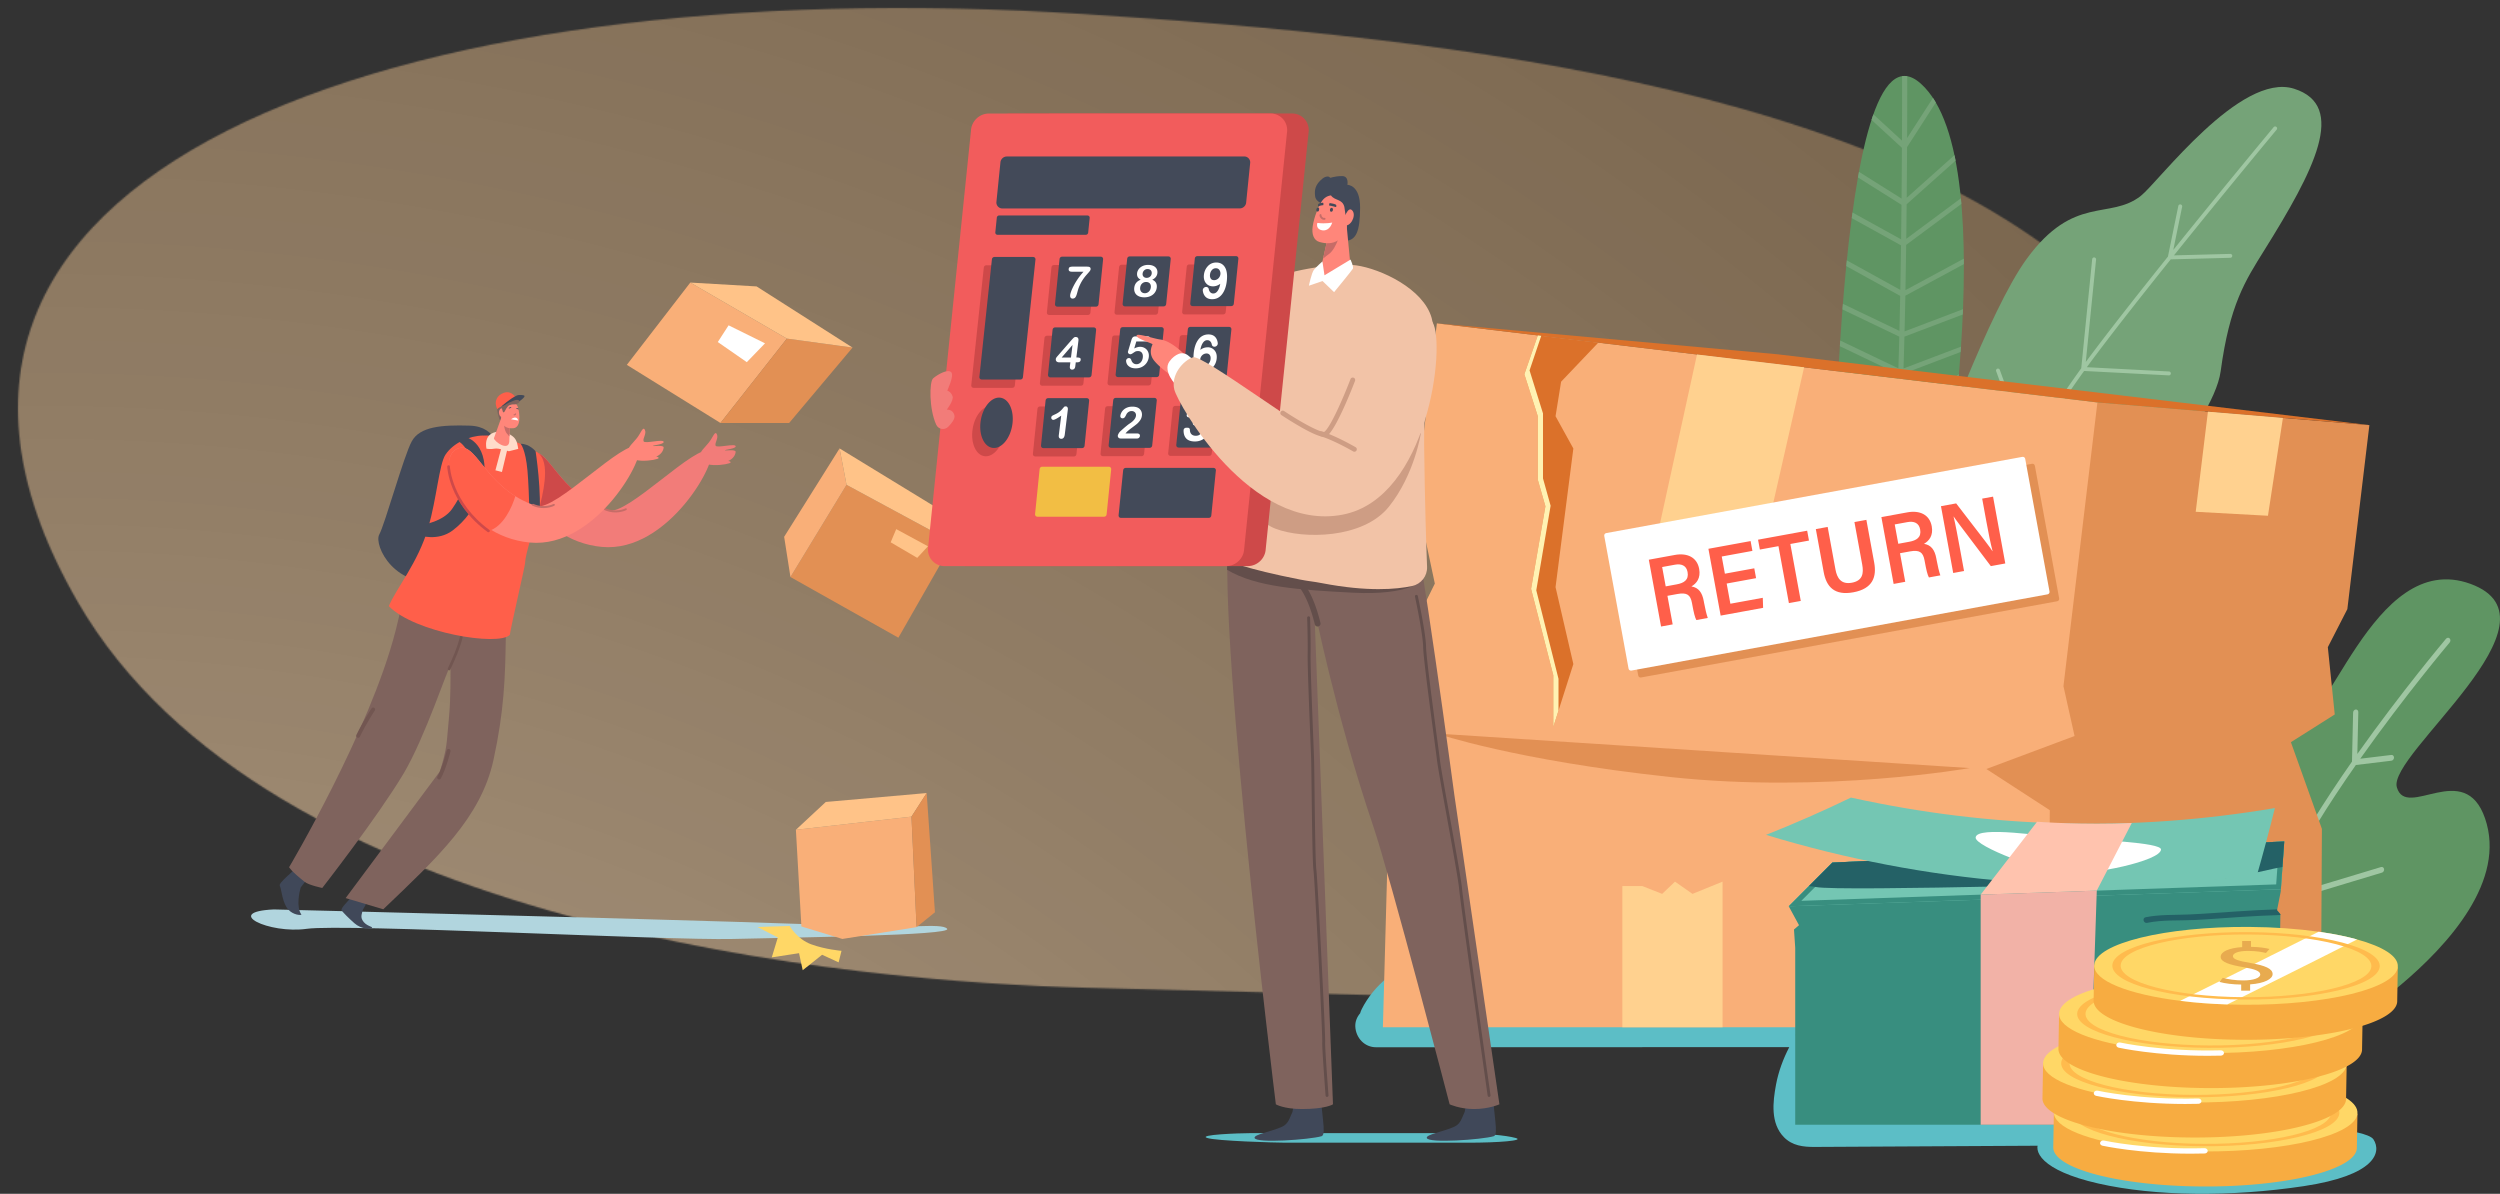 <svg xmlns="http://www.w3.org/2000/svg" viewBox="0 0 1771.15 845.78"><rect x="0" y="0" width="1771.15" height="845.78" fill="#333333" stroke="none"/><defs><radialGradient id="radial-gradient" cx="-323.04" cy="4906.64" fx="-323.04" fy="4906.64" r="21548.95" gradientTransform="matrix(.25 .001 .001 .24 118.84 396.86)" gradientUnits="userSpaceOnUse"><stop offset="0" stop-color="#fff"/><stop offset=".12" stop-color="#c6c6c6"/><stop offset=".24" stop-color="#929292"/><stop offset=".37" stop-color="#656565"/><stop offset=".5" stop-color="#404040"/><stop offset=".62" stop-color="#242424"/><stop offset=".75" stop-color="#101010"/><stop offset=".88" stop-color="#040404"/><stop offset="1"/></radialGradient><clipPath id="clippath"><path d="m1293.56 353.29 271.3 93.93s160.55-316.55 181.39-371.39c20.84-54.84-92.09-29.53-120.9-42.65-28.81-13.11-16.3 29.93-149.12 49.71s-97.75-117.96-182.26-39.76c-84.5 78.19-31.52-6.64-31.33 40.96.19 47.6 30.91 269.2 30.91 269.2Z" style="fill:none"/></clipPath><style>.cls-4{fill:#f7ac41}.cls-5{fill:#f9af78}.cls-6{fill:#f27c79}.cls-7{fill:#ffdcca}.cls-10{fill:#fff}.cls-14{fill:#f2c3a7}.cls-16{fill:#ffd766}.cls-18{fill:#ffd18f}.cls-19{fill:#ffc388}.cls-20{fill:#ffbb4d}.cls-22{fill:#ff5f4a}.cls-23{fill:#ff867a}.cls-24{fill:#7f635d}.cls-25{fill:#9fc6a2}.cls-26{fill:#ce9d84}.cls-28{fill:#ce4949}.cls-29{fill:#c66c67}.cls-30{fill:#db712a}.cls-31{fill:#e29054}.cls-32{fill:#246166}.cls-33{fill:#434a59}.cls-34{fill:#404859}.cls-35{fill:#725651}.cls-36{fill:#634e4b}.cls-37{fill:#388e7f}.cls-38{fill:#5f9563}.cls-39{fill:#5cbec6}.cls-40{fill:#74c6b3}.cls-41{fill:#75a378}</style><mask id="mask" x="12.73" y="5.68" width="1565.17" height="706.35" maskUnits="userSpaceOnUse"><path d="M770.13 699.79c-163.85-4.22-580.75-41.14-715.08-273.44C-120.43 122.88 275.65-21.71 767.89 9.96c260.57 16.77 600.21 53.25 743.31 221.42 143.11 168.17 57.58 488.99-272.55 480.48-407.07-10.49-468.51-12.08-468.51-12.08Z" style="mix-blend-mode:color-dodge;opacity:.74;fill:#fff"/></mask></defs><g style="isolation:isolate"><g id="Layer_1"><g style="mask:url(#mask)"><path d="M769.72 705.4c-166.52-4.29-590.2-41.81-726.71-277.89C-135.33 119.11 267.2-27.84 767.44 4.35c264.81 17.04 609.97 54.11 755.41 225.02 145.43 170.91 58.52 496.95-276.99 488.3L769.72 705.4Z" style="fill:#eda34a"/><path d="M769.72 705.4c-166.52-4.29-590.2-41.81-726.71-277.89C-135.33 119.11 267.2-27.84 767.44 4.35c264.81 17.04 609.97 54.11 755.41 225.02 145.43 170.91 58.52 496.95-276.99 488.3L769.72 705.4Z" style="fill:url(#radial-gradient);opacity:.64;mix-blend-mode:color-dodge"/></g><path class="cls-39" d="M1492.4 704.19c.29.14.24.11 0 0Z"/><path class="cls-39" d="M1558.01 720.39c-10.34-17.83-27.62-30.68-45.93-39.45-19.55-9.36-40.53-15.9-61.47-21.34-22.69-5.89-45.75-9.97-68.97-13.06-44.72-5.95-89.89-7.27-134.95-7.09-22.72.09-45.44.56-68.16 1.05-24.56.53-49.06 1.48-73.39 5.14-22.95 3.45-45.07 10.29-66.72 18.52-19.66 7.48-39.36 15.18-55.78 28.65-7.32 6-13.67 13.65-17.91 22.13-.47.94-.84 1.92-1.13 2.93-2.22 2.57-3.57 5.85-3.42 9.36.36 7.97 6.46 14.72 14.71 14.71 48.52-.02 97.05-.03 145.57-.05 48.33-.02 96.67-.03 145-.05h2.17c-4.34 8.35-7.65 17.31-9.38 26.54-2.3 12.31-4.03 27.35 5.56 37.23 5.93 6.1 13.75 7 21.82 6.95 6.07-.03 12.14-.07 18.22-.1 48.39-.26 96.77-.53 145.16-.79 12.14-.07 24.29-.13 36.43-.2 12.53-.07 25.19.46 37.62-1.33 20.19-2.89 35.15-17.88 40.96-37 5.24-17.23 3-37.19-6.03-52.77Zm-285.28 11.79-.03.1c-.02.06-.17.46-.3.84-.04-.05-.07.08-.08.25-.01.05-.03.09-.04.13-.03.05-.05.1-.08.15-.02-.54.29-1.16.53-1.48Zm-.01.51s-.03.05-.04.07v-.06c.03-.23.06-.41.09-.58.22-.27.34-.21-.06.56Zm258.35 41.89c.41-.53 1.03-1.4 1.03-1.51 0 .36-.45.93-1.03 1.51Zm6.22-17.65c-.04.78-.12 1.56-.18 2.35-.3 1.71-.68 3.4-1.15 5.06-.22.77-.45 1.54-.71 2.3-.09.28-.41 1.11-.65 1.72-.08.17-.14.31-.19.4-.4.8-.82 1.59-1.26 2.36-.44.77-.91 1.52-1.41 2.26-.18.27-.38.54-.57.82-.24.36-.37.57-.43.69-.79.76-1.69 1.49-2.02 1.79-.16.15-.61.52-1.01.86-.28.2-.55.38-.7.48-1.44.92-2.95 1.59-4.45 2.38 4.3-2.27 1.07-.5-.34-.07-1.3.39-2.62.71-3.96.97-.02 0-.38.1-.78.19-.1 0-.22 0-.36.02-1.37.09-2.73.23-4.1.29-2.74.13-5.48.15-8.23.16-11.76.07-23.53.13-35.29.19-47.25.26-94.5.51-141.75.77-11.95.07-23.91.13-35.86.2l-6.04.03c.02-.45.04-.9.08-1.35.08-1.21.41-2.57.38-3.79.04-.27.08-.53.13-.79.46-2.65 1.05-5.27 1.76-7.86.67-2.43 1.44-4.83 2.32-7.19.15-.41.31-.82.47-1.22-.02.03-.04.05-.06.07l.06-.09c.08-.21.16-.43.25-.64.2-.52.44-.81.54-.82.3-.72.57-1.47.87-2.09 2.65-5.28 5.99-10.05 7.93-15.69 2.63-7.65 1.25-16.24-4.24-22.27-5.55-6.1-13.49-6.98-21.23-6.98h-52.89c-23.69.02-47.39.03-71.08.03-47.2.01-94.39.03-141.59.04h-4.63c.07-.05.13-.1.19-.14.92-.65 1.85-1.28 2.8-1.9 1.9-1.24 3.85-2.42 5.83-3.55 3.87-2.2 7.86-4.18 11.91-6.03 1.68-.77 3.39-1.5 5.08-2.24l.87-.36c1.18-.48 2.36-.96 3.55-1.43 5.18-2.07 10.38-4.08 15.61-6.02 10.62-3.94 21.36-7.55 32.29-10.53 5.39-1.47 10.82-2.78 16.29-3.89 2.71-.55 5.42-1.06 8.14-1.52 1.27-.22 2.54-.42 3.81-.62 1.42-.22 3.51-.19 4.86-.71.35-.04.71-.09 1.06-.13 1.46-.18 2.92-.35 4.39-.51 2.93-.32 5.86-.6 8.8-.85 5.69-.49 11.4-.85 17.11-1.14 22.56-1.13 45.18-1.34 67.76-1.71 44.08-.71 88.26-.66 132.22 3.06 10.78.91 21.53 2.07 32.26 3.45.53.08 1.07.14 1.6.22 1.39.19 2.78.39 4.17.6 2.78.41 5.55.83 8.33 1.28 5.37.86 10.72 1.8 16.06 2.82 21.55 4.1 42.86 9.5 63.66 16.5 4.45 1.5 8.89 3.06 13.27 4.76 1.1.43 2.2.86 3.3 1.3.54.22 1.75.78 2.23 1-.25-.12-.76-.36-1.64-.78 2.14 1.01 4.33 1.91 6.47 2.93 4.12 1.97 8.15 4.12 12.05 6.49 1.87 1.14 3.71 2.32 5.5 3.57.78.54 1.56 1.1 2.33 1.67.33.26.76.59.93.73 3.43 2.82 6.65 5.9 9.57 9.26.18.2 1 1.23 1.47 1.8l.72.99c1.26 1.81 2.44 3.67 3.49 5.61.4.73.77 1.47 1.13 2.22.57 1.78 1.25 3.52 1.73 5.34.39 1.51.67 3.03.97 4.56.1 1.02.17 2.03.21 3.05.07 1.76.06 3.53-.03 5.29Z"/><path class="cls-39" d="M1291.8 759.46c-.23.54-.47 1.05-.78 1.46v.02c.8-1.04.92-1.51.79-1.48Z"/><g><path d="M193.98 644.3s367.04 9.08 405.77 11.68c38.72 2.6 67.64-2.62 71.28 2.05 3.64 4.66-106.68 6.07-152.12 7.19s-274.95-10.94-301.61-7.19c-26.66 3.75-59.74-12.09-23.32-13.73Z" style="fill:#b1d5de"/><path class="cls-33" d="M353.31 320.64s-.28-18.44-20.51-19.09c-20.23-.65-35.41.78-41.07 11.09-5.66 10.31-19.02 58.75-23.06 66.09s10.93 40.32 47.95 32.61c37.02-7.71 36.69-90.7 36.69-90.7Z"/><path class="cls-6" d="M373.86 321.63c14.74-8.85 19.3 27.51 57.12 39.94 13.17 4.33 62.55-48.14 72.18-41.94 6.95 4.47-29.13 72.4-76.87 67.82-47.75-4.58-67.29-56.91-52.43-65.83Z"/><path class="cls-6" d="M502.24 313.44c2.71-3.28 4.24-8.64 5.62-5.83 1.38 2.81-1.65 6.02-.89 8.1.76 2.07 14.37-1.99 14.24.55-.08 1.68-7.84 2.3-7.66 2.76.19.45 7.83-.93 7.63 1.17-.25 2.58-2.21 5.11-5.3 6.4.99.14 1.78.42 1.77.99-.03 1.52-25.31 5.62-21.4-6.24.85-2.57 1.82-2.84 5.99-7.89Z"/><path class="cls-28" d="M373.86 321.63c12.54-7.53 17.71 17.65 42.25 32.99-2.17 7.26-8.41 21.77-19.01 24.63-26.61-16.71-34.69-50.75-23.24-57.62Z"/><path class="cls-29" d="M431.88 362.58c-1.15-.26-2.36-.65-3.59-1.19-.34-.15-.47-.56-.29-.92.18-.35.6-.52.95-.37 7.64 3.38 14.08.1 14.14.07.35-.19.77-.06.93.28.16.34 0 .76-.35.95-.24.13-5.23 2.67-11.78 1.19Z"/><path class="cls-34" d="M256.72 651.8c-1.41-2.6-.2-4.71.3-7.22.03-.17 1.7-3.03 1.86-3.24.69-.9-.05-5.29-2.7-4.36-5.23 1.82-3.81-6.12-4.87-4.49-3.14 4.87-10.5 10.78-9.2 12.6 1.22 1.7 4.97 5.42 8.93 8.94 5.07 4.5 11.51 4.16 12.46 3.31 1.02-.91-4.36-1.04-6.79-5.53Z"/><path class="cls-22" d="M365.56 282s-2.9-5.66-8.53-3.73-6.01 6.42-5.75 8.22c.26 1.8 1.05 3.43 1.05 3.43s4.66-2.78 7.19-4.79c2.44-1.94 6.04-3.12 6.04-3.12Z"/><path class="cls-34" d="M213.05 628.71c.05-.16 5.46-7.14 5.64-7.33.79-.82 1.02-6.42-1.72-5.82-5.41 1.19-3.21-4.97-4.45-3.47-3.69 4.47-15.42 13.41-14.33 15.37 1.33 2.41 1.7 12.45 6.27 17.17 3.36 3.48 8.32 3.93 9.11 3.38-4.01-5.51-1.31-16.87-.52-19.31Z"/><path class="cls-24" d="M358.81 286.19s-2.07 1.1-3.11 1.58-2.97 1.41-3.37 2.15c-.4.74.6 4.41 1.32 6.71.72 2.3 2.26 1.54 3.74.24 1.49-1.3 4.69-11.98 1.42-10.67ZM215.85 624.75c3.04 2.41 12.46 4.33 12.46 4.33s39.09-50.06 57.49-80.83c15.41-25.75 31.94-76.59 33.41-76.8-.11 6.47.22 23.07-1.18 37.4-1.83 18.59-.88 19.68-6.4 37.68l-66.75 89.72 26.64 7.94c38.18-36.47 69.12-64.82 78.06-105.66 7.58-34.66 8.37-58.95 8.74-86.11.08-5.75.06-11.22-.05-16.38v-.39c-.47-23.4-2.65-40.19-5.21-46.32-2.34-7.75-65.44 22.22-66.39 27.87-.05.27-.09.55-.15.82-1.46 8.5-3.42 17.45-5.71 26.63l-.54 2.15c-18.15 71.02-75.45 167.57-75.45 167.57s1.15 2.58 11.05 10.41Z"/><path class="cls-35" d="M317.28 473.49c3.39-7.24 6.66-14.55 8.56-22.34.3-1.22 2.22-.84 1.92.39-1.94 7.96-5.27 15.44-8.73 22.84-.53 1.14-2.28.26-1.75-.89Z"/><path class="cls-22" d="M315.58 322.15c5.48-8.36 16.89-13.42 26.65-13.6v.04c14.13-.88 32.83 8.05 38.52 11.97 15.87 10.95-8.21 63.3-8.8 78.7.12 1.28-10.93 48.91-10.73 50.48-8.05 8.34-67.53-1.53-85.75-20.31 4.87-12.05 20.85-30.98 27.96-55.7 6-20.88 7.69-44.78 12.15-51.59Z"/><path class="cls-33" d="M320.34 310.2s8.62 2.74 11.61 11.63c3.97 11.84-5.43 29.94-11.75 38.85s-20.49 11.03-20.49 11.03l-2.63 7.55s13.02 4.55 23.67-3.51c17.91-13.56 24.8-35.7 21.95-49.98-3.44-17.24-17.6-17.24-17.6-17.24l-4.75 1.68Z"/><path class="cls-7" d="M353.7 305.79c3.33-.14 6.64 1.04 9.73 3.49 3.1 2.45 3.33 6.68 3.72 8.75l-6.66 1.67s-7.37-2.44-10.11-1.84c-2.74.6-5.7.04-5.7.04s-3.04-11.6 9.02-12.11Z"/><path class="cls-23" d="M349.93 310.42c-.27 2.01 11.27 10.6 10.94 1.21l.07-2.43.31-11.24.04-1.32-5.08-3.66-6.26 17.44Z"/><path class="cls-33" d="M368.8 314.38s3.53 3.65 4.9 19.13c1.37 15.48 1.82 49.77 1.82 49.77s5.31-5.01 6.37-14.42c2.22-19.67-2.45-49.17-2.45-49.17s-4.31-5.32-10.64-5.31Z"/><path class="cls-29" d="M356.96 297.03s-.41 7.62 2.4 10.42c.99.99 1.07 1.47 1.56 1.75l.31-11.24-4.27-.92Z"/><path class="cls-23" d="m357.86 288.83-2.57 6.31c-.94 2.68.26 5.17 1.92 6.57 1.76 1.48 3.74 1.92 6.57 1.66 2.35-.22 3.77-2.38 4.08-5.36.4-3.87-.35-7.46-.86-9.36-.48-1.75-1.64-2.88-3.02-3.26-1.95 1.8-4.54.46-6.12 3.44Z"/><path class="cls-23" d="M357.05 292.28c-.24-.45-.4-.93-.53-1.42-.25-.94-.84-2.25-2.12-1.1-1.86 1.67-.69 6.23 1.84 5.83 1.88-.3 1.4-2.18.8-3.31Z"/><path class="cls-29" d="M364.31 293.44c.25.04.46-.07.54-.31.19-.53 1-.27.81.27-.2.58-.86 1-1.47.9-.23-.04-.41-.2-.38-.45.03-.21.26-.45.49-.41Z"/><path class="cls-7" d="m359.61 317.63-4.01 16.76-4.62-1.2 4.31-16.18 4.32.62z"/><path class="cls-33" d="M362.2 288.58a.26.26 0 0 0-.35-.16l-1.21.43c-.15.05-.24.21-.2.36.04.14.2.22.35.16l1.21-.43c.15-.05.24-.21.2-.36ZM365.85 289.22c.07-.14.24-.21.38-.16l1.13.45c.14.06.2.22.13.36-.07.14-.24.21-.38.16l-1.13-.45a.26.26 0 0 1-.13-.36Z"/><path class="cls-23" d="M322.85 318.54c14.74-8.85 19.3 27.51 57.12 39.94 13.17 4.33 62.55-48.14 72.18-41.94 6.95 4.47-29.12 72.4-76.87 67.82-47.75-4.58-67.29-56.91-52.43-65.83Z"/><path class="cls-23" d="M451.23 310.35c2.71-3.28 4.24-8.64 5.62-5.83 1.38 2.81-1.65 6.02-.89 8.1s14.37-1.99 14.24.55c-.08 1.68-7.84 2.3-7.66 2.76.19.45 7.83-.93 7.63 1.17-.25 2.58-2.21 5.11-5.3 6.4.99.14 1.78.42 1.77.99-.03 1.52-25.31 5.62-21.4-6.24.85-2.57 1.82-2.84 5.99-7.89Z"/><path class="cls-22" d="M322.85 318.54c12.54-7.53 17.71 17.65 42.25 32.99-2.17 7.26-8.41 21.77-19.01 24.63-26.61-16.71-34.69-50.75-23.24-57.62Z"/><path class="cls-28" d="M345.81 377.07c-.11-.03-.22-.07-.32-.14-14.3-10.45-21.32-22.45-24.69-30.67-3.67-8.95-3.94-15.35-3.95-15.61-.02-.51.39-.97.9-1.03.52-.06.95.3.97.81 0 .25 1.26 25.46 27.96 44.98.4.29.46.87.13 1.29-.25.32-.65.46-1 .38Z"/><path class="cls-29" d="M380.87 359.49c-1.15-.26-2.36-.65-3.59-1.19-.34-.15-.47-.56-.29-.92.18-.35.61-.52.95-.37 7.64 3.39 14.08.1 14.15.07.35-.19.77-.06.93.28.16.34 0 .76-.35.95-.24.13-5.23 2.67-11.78 1.19Z"/><path class="cls-35" d="M253.53 522.7c-.15-.02-.29-.06-.43-.13-.69-.33-.98-1.16-.64-1.85 4.76-9.85 10.7-18.77 10.76-18.86.42-.64 1.28-.81 1.92-.38.64.42.81 1.28.38 1.92-.06.09-5.89 8.85-10.57 18.53-.26.55-.84.84-1.42.77ZM310.91 552.22c-.17-.02-.34-.08-.51-.17-.67-.37-.91-1.22-.53-1.88 3.55-6.35 6.58-18.4 6.61-18.52.19-.74.93-1.19 1.68-1.01.74.18 1.19.94 1.01 1.68-.13.51-3.15 12.53-6.87 19.2-.28.51-.84.77-1.38.7Z"/><path class="cls-10" d="M362.09 297.08s1.69-1.58 3.29-1.22c1.6.37 1.67 2.06 1.67 2.06l-4.96-.85Z"/><path class="cls-33" d="M355.02 288.12s6.12-5.67 11.11-7.91c1.66-.75 4.67-.28 5.14-.04 1.9.95-5.03 5.28-5.03 5.28s-2.26-.99-11.23 2.68Z"/><path class="cls-24" d="M361.82 284.83s4.27-2.47 5.8-1.18c1.53 1.29-1.48 2.78-2.55 2.82-1.07.04-2.48-.17-4.16.59s-3.06 3.92-3.46 4.57c-.4.65-1.01.64-1.18.1-.18-.54-.8-2.17-.47-2.95.34-.79 3.98-3.65 6.02-3.95Z"/><g><path class="cls-31" d="M599.74 343.48 560 408.8l76.47 42.99 38.62-67.59-75.35-40.72z"/><path class="cls-5" d="m560 408.8-4.46-28.5 39.26-62.61 4.94 25.79L560 408.8z"/><path class="cls-19" d="m599.74 343.48 75.35 40.72-12.62-25.15-67.67-41.36 4.94 25.79zM634.94 374.86l22.47 12.16-7.58 8.2-18.82-11.02 3.93-9.34z"/></g><g><path class="cls-5" d="m444.08 258.49 44.97-58.3 68.41 39.7-47.04 59.78-66.34-41.18z"/><path class="cls-31" d="M510.42 299.67h48.65l44.92-53.41-46.53-6.37-47.04 59.78z"/><path class="cls-19" d="m489.05 200.19 46.96 2.73 67.98 43.34-46.53-6.37-68.41-39.7z"/><path class="cls-10" d="m516.18 230.48 25.8 12.75-12.9 13.35-20.55-14.26 7.65-11.84z"/></g><g><path class="cls-5" d="m567.76 656.36-3.9-68.5 81.88-9.31 3.61 78.3-52.58 8.36-29.01-8.85z"/><path class="cls-16" d="m559.41 655.98-22.84.74 14.48 7.43-4.27 14.11 19.31-2.97 2.6 12.07 13.74-10.95 11.7 5.38 2.04-8.17s-11.51-.93-21.54-4.64c-10.03-3.71-15.22-13-15.22-13Z"/><path class="cls-19" d="m563.86 587.86 21.17-19.7 71.48-6.32-10.77 16.71-81.88 9.31z"/><path class="cls-31" d="m649.35 656.85 13.02-10.53-5.86-84.48-10.77 16.71 3.61 78.3z"/></g><g><path class="cls-38" d="M1760.59 579.88c-14.57-42.57-55.68 1.21-62.51-22.07-6.83-23.28 122.22-118.61 52.17-144.16-70.05-25.55-102.56 110.61-126.71 100.1-24.15-10.52-26.99-49.42-61.58-18.64-18.8 16.73-27.15 68.28-30.85 113.46-3.68 44.97 19.08 84.81 56.25 98.91l23.11 8.76c29.25 11.09 62.98 4.49 89.51-17.74 35.45-29.7 75.59-74.87 60.61-118.61Z"/><path class="cls-25" d="M1584.5 565.71c.95-.49 2.02-.07 2.38.95l23.95 67.72c1.47-3.24 3-6.6 4.6-10.1 12.05-26.36 31.35-56.84 50.86-84.73l.79-34.73c.03-1.13.87-2.1 1.89-2.18 1.02-.08 1.82.78 1.8 1.91l-.68 29.59c31.48-44.42 62.3-80.99 62.81-81.59.73-.86 1.9-.97 2.61-.23.71.73.7 2.03-.03 2.89-.51.61-31.72 37.64-63.31 82.31l22.01-2.66c1.02-.12 1.86.69 1.88 1.81.02 1.13-.79 2.14-1.81 2.26l-25.21 3.05c-19.34 27.65-38.44 57.81-50.36 83.88-1.65 3.62-3.23 7.09-4.75 10.43l72.95-22.02c1-.3 1.97.34 2.15 1.43.18 1.09-.48 2.22-1.49 2.52l-75.79 22.87c-25.78 57.11-30.1 71.02-30.15 71.17-.33 1.1-1.38 1.77-2.35 1.51-.05-.01-.09-.03-.13-.04-.88-.33-1.33-1.38-1.01-2.43.18-.59 4.37-14.19 30.4-71.83l-25.11-71c-.36-1.02.12-2.24 1.08-2.74Z"/><g style="clip-path:url(#clippath)"><path class="cls-38" d="M1370.97 393.25s51.95-278.29-10.12-333.98c-62.08-55.69-62.3 334.19-62.3 334.19l72.42-.21Z"/><path class="cls-41" d="M1325.89 84.94c.44-1.34.88-2.65 1.33-3.92l20.24 18.59c.09-19.54.1-35.53.09-45.66 1.19-.18 2.4-.18 3.65.03 0 9.89 0 25.19-.09 43.81l18.31-28.42c.69 1.04 1.37 2.12 2.02 3.24l-20.36 31.6c-.06 11.08-.14 23.18-.25 35.9l33.83-30.19c.27 1.28.53 2.57.78 3.87l-34.66 30.93c-.08 7.97-.17 16.16-.28 24.48l38.69-28.73c.13 1.32.25 2.64.37 3.98l-39.12 29.04c-.14 10.57-.31 21.32-.51 32.06l41.37-22.32c.01 1.29.02 2.58.02 3.88l-41.46 22.38c-.16 8.48-.35 16.93-.56 25.28l41.41-15.72c-.05 1.25-.1 2.5-.16 3.75l-41.34 15.69c-.2 7.64-.41 15.18-.65 22.53l40.73-15.46c-.08 1.27-.17 2.53-.26 3.79l-40.59 15.41c-.35 10.62-.75 20.83-1.21 30.41l40.58-30.13-.39 4.54-40.4 30c-.07 1.33-.13 2.64-.2 3.94-.39 7.36-.8 14.71-1.23 21.92l39.19-29.1c-.17 1.55-.34 3.1-.51 4.63l-38.95 28.91c-.6 9.87-1.21 19.45-1.82 28.48l37.11-27.55c-.21 1.59-.42 3.17-.63 4.72l-36.78 27.31c-.78 11.36-1.53 21.72-2.18 30.48h-3.63c.64-8.48 1.36-18.46 2.11-29.4l-40.17-22.19c.03-1.38.07-2.79.11-4.21l40.34 22.29c.61-9.08 1.24-18.75 1.84-28.72l-41.27-22.8c.05-1.38.1-2.78.16-4.18l41.36 22.85a3660.175 3660.175 0 0 0 1.48-26.7l-41.68-23.02.21-4.16 41.67 23.02c.46-9.76.87-20.19 1.24-31.05l-41.33-19.79c.08-1.33.17-2.67.26-4.01l41.21 19.73c.24-7.34.45-14.86.64-22.48l-40.28-19.28c.1-1.33.21-2.65.31-3.98l40.07 19.18c.2-8.19.38-16.48.54-24.8l-38.23-21.12c.13-1.35.27-2.7.41-4.05l37.91 20.94c.2-10.58.36-21.16.5-31.57l-34.93-19.3c.18-1.33.35-2.66.54-3.98l34.45 19.03c.11-8.32.2-16.51.28-24.48l-30.86-19.38c.24-1.34.48-2.66.72-3.98l30.18 18.96c.12-12.75.2-24.87.25-35.98l-21.55-19.79Z"/><g><path class="cls-41" d="M1444.39 416.18c7.28 2.52 15.35.6 20.71-4.93 26.38-27.25 102.86-109.15 108.15-148.23 6.4-47.28 17.38-64.05 30.97-85.82 35.13-56.26 59.08-102.28 21.05-114.34-38.03-12.07-96.11 66.12-108.59 75.92-22.07 17.32-47.36-1.2-80.8 44.56-26.24 35.91-64.13 138.75-79.23 181.36-3.67 10.36 1.8 21.73 12.19 25.33l75.54 26.16Z"/><path class="cls-25" d="M1415.02 261.21c.72-.26 1.51.11 1.77.83l20.23 56.02c10.11-16.95 22.73-36.74 37.46-57.16l7.75-77.28c.08-.76.75-1.31 1.51-1.24.76.08 1.31.75 1.24 1.51l-7.28 72.57c1.84-2.5 3.7-5.01 5.6-7.52 15.07-19.97 33.99-43.95 52.6-67.15l7.35-35.88c.15-.75.88-1.23 1.63-1.08.75.15 1.23.88 1.08 1.63l-6.27 30.61c36.42-45.3 70.58-86.36 71.1-86.99.49-.59 1.36-.67 1.95-.18.59.49.67 1.36.18 1.95-.53.64-35.75 42.97-72.77 89.07l39.89-1.05a1.385 1.385 0 1 1 .07 2.77l-42.23 1.11c-18.54 23.11-37.37 46.98-52.37 66.86-2.41 3.19-4.76 6.37-7.07 9.54l58.22 3.03c.76.04 1.35.69 1.31 1.45-.04.76-.69 1.35-1.45 1.31l-60.01-3.12c-14.72 20.43-27.32 40.21-37.38 57.12l71.72 1.96c.76.02 1.36.66 1.34 1.42-.02.76-.66 1.36-1.42 1.34l-73.25-2.01c-16.43 27.83-25.68 47.21-25.84 47.54-.33.69-1.15.98-1.84.66-.05-.02-.09-.05-.14-.07a1.38 1.38 0 0 1-.52-1.77c.16-.34 9.48-19.86 26.02-47.88l-21-58.16c-.26-.72.11-1.51.83-1.77Z"/></g></g><path class="cls-5" d="M1451.53 727.77h-471.8l6.96-254.1 29.83-60.22-13.19-62.09 14.64-122.27 468.45 56.07 9.18 239.63-44.07 202.98z"/><path class="cls-31" d="m1644.26 720.83-193.23 6.94 1.17-153.78-44.96-29.19 62.5-23.37-7.87-35.3 24.06-201.03 192.68 16.08L1663 431.55l-13.83 26.95 4.9 47.67-31.06 19.64 21.96 61.41-.71 133.61z"/><path class="cls-30" d="m1017.97 229.09 241.33 21.9 419.31 50.19-192.68-16.08-467.96-56.01z"/><path class="cls-18" d="M1202.26 251.15 1169.88 399h18.93l13.45 8.68h21.26l18.93 9.46 35.68-156.91-75.87-9.08z"/><path class="cls-31" d="m1457.47 425.96-21.73 3.98-273.14 50.03c-.92.17-1.82-.45-1.99-1.37l-17.23-94.04c-.17-.92.45-1.82 1.37-1.99l294.87-54.01c.92-.17 1.82.45 1.99 1.37l17.23 94.04c.17.92-.45 1.82-1.37 1.99Z"/><path class="cls-10" d="m1450.63 421.07-21.73 3.98-273.14 50.03c-.92.17-1.82-.45-1.99-1.37l-17.23-94.04c-.17-.92.45-1.82 1.37-1.99l294.87-54.01c.92-.17 1.82.45 1.99 1.37l17.23 94.04c.17.92-.45 1.82-1.37 1.99Z"/><path class="cls-22" d="m1181.31 422.13 3.71 20.23-8.23 1.51-8.67-47.34 18.42-3.37c8.74-1.6 15.74 1.6 17.25 9.86 1.21 6.59-1.86 10.33-5.48 12.44 5.1.86 7.62 4.3 8.73 10.37l.2 1.1c.78 4.26 1.71 8.25 2.65 10.87l-8.1 1.48c-1.03-1.83-1.87-5.39-2.88-10.92l-.21-1.14c-1.07-5.86-3.6-7.63-10.33-6.39l-7.07 1.29Zm-1.23-6.7 7.73-1.42c5.13-.94 8.81-3.07 7.76-8.79-.85-4.62-4.45-5.98-8.92-5.16l-9.08 1.66 2.51 13.7ZM1244.1 409.61l-20.82 3.81 2.62 14.3 22.96-4.2.23 7.11-30.08 5.51-8.67-47.34 29.89-5.47 1.28 6.96-21.73 3.98 2.23 12.17 20.82-3.81 1.28 6.99ZM1259.97 386.93l-13.18 2.41-1.28-6.99 34.8-6.37 1.28 6.99-13.2 2.42 7.39 40.35-8.42 1.54-7.39-40.35ZM1294.83 373.32l5.52 30.12c1.11 6.08 3.95 10.79 11.62 9.39 7.62-1.4 8.49-6.55 7.33-12.88l-5.51-30.1 8.46-1.55 5.55 30.32c1.82 9.94-.94 18.47-14.78 21-13.36 2.45-19.09-3.87-21-14.28l-5.58-30.49 8.39-1.54ZM1346.08 391.95l3.71 20.23-8.23 1.51-8.67-47.34 18.42-3.37c8.74-1.6 15.74 1.6 17.25 9.86 1.21 6.59-1.86 10.33-5.48 12.44 5.1.86 7.62 4.3 8.73 10.37l.2 1.1c.78 4.26 1.71 8.25 2.65 10.87l-8.1 1.48c-1.03-1.83-1.87-5.39-2.88-10.92l-.21-1.14c-1.07-5.86-3.6-7.63-10.33-6.39l-7.07 1.29Zm-1.23-6.7 7.73-1.42c5.13-.94 8.81-3.07 7.76-8.79-.85-4.62-4.45-5.98-8.92-5.16l-9.08 1.66 2.51 13.7ZM1383.77 405.95l-8.67-47.34 10.76-1.97c21.29 27.59 24.5 31.78 25.68 33.83l.12-.02c-1.53-5.77-3.01-13.45-4.43-21.17l-2.93-16.02 7.7-1.41 8.67 47.34-10.24 1.88c-22.94-30.24-25.2-33.44-26.34-35.14h-.07c1.45 5.98 2.94 14.07 4.49 22.54l2.94 16.07-7.68 1.41Z"/><path class="cls-31" d="m1395.48 544.15-377.52-24.45s55.18 18.93 165.07 30.76c109.89 11.83 212.44-6.31 212.44-6.31Z"/><path class="cls-30" d="m1089.47 237.65-9.52 27.49 9.52 29.74v44.96l5.4 18.88-10.16 58.49 15.75 61.22v36.53l14.2-44.5-12.62-54.5 12.62-98.21-12.62-22.87 3.94-24.46 26.32-27.64-42.83-5.13z"/><path style="fill:#fff2b3" d="M1104.14 503.42v-22.49l-15.75-62.72 10.16-59.92-5.4-19.34v-46.07l-9.52-30.46 8.27-24.48-2.43-.29-9.52 27.49 9.52 29.74v44.96l5.4 18.88-10.16 58.49 15.75 61.22v36.53l3.68-11.54z"/><path class="cls-18" d="M1149.37 727.77V627.76h14.2l14 5.52 9.09-8.67 12.4 8.67 21.3-8.67v103.16h-70.99zM1564.23 291.64l-8.66 70.94 51.19 2.81 10.6-69.32-53.13-4.43z"/></g><g><path class="cls-37" d="m1298.18 611.08-30.93 30.98 7.27 13.4-3.56 3.07.88 12.99v125.31h333.31l9.15-3.74.76-114.36h-1.63l1.77-4.94.35-26.1-2.37-2.8 2.6-13.16 2.52-35.61-320.12 14.96z"/><path class="cls-32" d="M1615.54 647.68v.58c-8.99.27-17.97.72-26.94 1.29-11.25.74-22.51 1.68-33.78 2.24-11.05.53-22.77-.23-33.64 2.01-2.59.53-3.7-3.41-1.11-3.96 10.02-2.05 20.53-1.52 30.72-1.97 11.31-.51 22.59-1.4 33.88-2.16 9.53-.64 19.08-1.17 28.62-1.48l-.12.66 2.36 2.79ZM1615.05 679.16l-.06 4.11c-31.01.41-61.99.59-92.98.23-2.65-.02-2.65-4.13 0-4.11 31.01.37 62.01.19 93.04-.23ZM1614.67 696.09l-.1 4.24c-11.42-.31-22.62-.84-34.02-1.68-2.61-.18-2.63-4.29 0-4.11 11.42.84 22.68 1.24 34.11 1.55Z"/><path class="cls-40" d="m1618.3 596.12-320.12 14.96-30.93 30.98 348.65-12.05 2.4-33.89z"/><path class="cls-37" d="m1298.18 611.08-30.93 30.98 348.65-12.05 2.41-33.89-320.13 14.96Zm314.39 15.48-336.4 11.63 23.57-23.6 314.73-14.71-1.89 26.69Z"/><g><path class="cls-32" d="m1298.19 611.09-16.69 16.72c1.83.12 3.57.27 5.15.62 14.97 3.29 247.83-3.1 261.12-4.17 13.45-1.09 26.88-1.13 40.14-3.88 7.52-1.56 15.01-3.14 22.49-4.87 2.09-.49 4.35-.86 6.61-1.27l1.29-18.11-320.11 14.97Z"/><path class="cls-40" d="M1251.14 591.48c20.43-8.1 40.39-16.85 60.17-26.43 99.55 21.93 199.86 24.44 300.36 7.42-3.96 15.93-8.19 31.76-12.7 47.54-117.58 15.52-234.36 5.93-347.83-28.54Z"/><path class="cls-10" d="M1530.99 601.82c-.29 8.14-48.51 18.12-67.16 16.91-17.05-1.11-64.84-19.12-64.17-25.43.9-8.49 48.63-.64 65.84.47 18.8 1.22 65.66 3.04 65.48 8.05Z"/></g><g><path d="m1443.19 582.16-39.97 51.64 82.26-2.84 24.82-47.93c-34.16 1.63-67.12-.87-67.12-.87Z" style="fill:#ffc3ae"/><path style="fill:#f2b2a7" d="M1403.22 633.79v163.04h76.74l5.53-165.88-82.27 2.84z"/></g><g><path class="cls-39" d="M1445.07 808.25c-5.35 6.87.63 20.92 41.39 30.19 40.75 9.28 94.56 9.56 145.55 1.91 50.98-7.65 55.4-24.03 49.49-33.14-10.12-15.58-222.25-17.18-236.42 1.03Z"/><path class="cls-4" d="m1670.16 789.12-.43 24.55c-.27 3.57-3.18 6.97-8.25 10.07-2.7 1.66-6.03 3.23-9.88 4.71-4.25 1.62-9.16 3.12-14.63 4.46a195.1 195.1 0 0 1-9.64 2.12c-18.63 3.61-42.01 5.7-67.24 5.54-59.39-.37-106.59-13.02-105.43-28.24l.43-24.55s70.46 6.6 108.5 6.84c25.92.16 65.97-2.45 88.87-4.13 2.56-.19 4.91-.36 7-.52 6.66-.51 10.69-.85 10.69-.85Z"/><path class="cls-16" d="M1670.16 788.85c-1.17 15.22-50.26 27.27-109.65 26.9-3.77-.02-7.5-.09-11.16-.22-11.84-.38-23.07-1.26-33.38-2.56-36.73-4.58-61.74-14.33-60.89-25.47 1.17-15.22 50.26-27.27 109.65-26.9 17.89.11 34.69 1.34 49.38 3.42.78.11 1.56.22 2.33.34 4.76.71 9.3 1.51 13.55 2.4 4.02.84 7.8 1.74 11.31 2.72 18.38 5.08 29.42 11.91 28.85 19.38Z"/><path class="cls-20" d="M1657.34 788.77c-1.01 13.18-44.32 23.63-96.54 23.3-52.22-.33-93.89-11.32-92.88-24.49 1.01-13.18 44.32-23.63 96.54-23.3 52.23.33 93.89 11.32 92.89 24.49Zm-183.51-1.15c-.94 12.24 38.13 22.45 87.1 22.76 48.96.31 89.56-9.4 90.49-21.64s-38.13-22.45-87.1-22.76c-48.96-.31-89.56 9.4-90.49 21.64Z"/><path class="cls-10" d="M1552.01 817.34c-36.74 0-62.27-5.6-62.55-5.66-1.2-.27-1.91-1.3-1.59-2.3.32-1 1.55-1.6 2.74-1.34.29.07 29.88 6.54 71.16 5.4 1.22-.05 2.27.78 2.31 1.82.04 1.04-.93 1.91-2.17 1.94-3.39.09-6.69.14-9.92.14Z"/><g><path class="cls-4" d="m1662.52 754.43-.43 24.55c-.27 3.57-3.18 6.97-8.25 10.07-2.7 1.66-6.03 3.23-9.88 4.71-4.25 1.62-9.16 3.12-14.63 4.46a195.1 195.1 0 0 1-9.64 2.12c-18.63 3.61-42.01 5.7-67.24 5.54-59.39-.37-106.59-13.02-105.43-28.24l.43-24.55s70.46 6.6 108.5 6.84c25.92.16 65.97-2.45 88.87-4.13 2.56-.19 4.91-.36 7-.52 6.66-.51 10.69-.85 10.69-.85Z"/><path class="cls-16" d="M1662.53 754.16c-1.17 15.22-50.26 27.27-109.65 26.9-3.77-.02-7.5-.09-11.16-.22-11.84-.38-23.07-1.26-33.38-2.56-36.73-4.58-61.74-14.33-60.89-25.47 1.17-15.22 50.26-27.27 109.65-26.9 17.89.11 34.69 1.34 49.38 3.42.78.11 1.56.22 2.33.34 4.76.71 9.3 1.51 13.55 2.4 4.02.84 7.8 1.74 11.31 2.72 18.38 5.08 29.42 11.91 28.85 19.38Z"/><path class="cls-20" d="M1649.7 754.08c-1.01 13.18-44.32 23.63-96.54 23.3-52.22-.33-93.89-11.32-92.88-24.49 1.01-13.18 44.32-23.63 96.54-23.3 52.23.33 93.89 11.32 92.89 24.49Zm-183.51-1.15c-.94 12.24 38.13 22.45 87.1 22.76 48.96.31 89.56-9.4 90.49-21.64.94-12.24-38.13-22.45-87.1-22.76-48.96-.31-89.56 9.4-90.49 21.64Z"/><path class="cls-10" d="M1548.21 782.13c-37.1 0-62.92-5.71-63.2-5.77-1.2-.27-1.91-1.3-1.58-2.31.32-1 1.55-1.6 2.75-1.33.29.07 29.85 6.6 71.15 5.53 1.25-.03 2.27.78 2.31 1.82.04 1.04-.94 1.91-2.17 1.94-3.15.08-6.24.12-9.25.12Z"/></g><g><path class="cls-4" d="m1673.84 719.41-.43 24.55c-.27 3.57-3.18 6.97-8.25 10.07-2.7 1.66-6.03 3.23-9.88 4.71-4.25 1.62-9.16 3.11-14.63 4.46a195.1 195.1 0 0 1-9.64 2.12c-18.63 3.61-42.01 5.7-67.24 5.54-59.39-.37-106.59-13.02-105.43-28.24l.43-24.55s70.46 6.6 108.5 6.84c25.92.16 65.97-2.45 88.87-4.13 2.56-.19 4.91-.36 7-.52 6.66-.51 10.69-.85 10.69-.85Z"/><path class="cls-16" d="M1673.85 719.14c-1.17 15.22-50.26 27.27-109.65 26.9-3.77-.02-7.5-.09-11.16-.22-11.84-.38-23.07-1.26-33.38-2.56-36.73-4.58-61.74-14.33-60.89-25.47 1.17-15.22 50.26-27.27 109.65-26.9 17.89.11 34.69 1.34 49.38 3.42.78.11 1.56.22 2.33.34 4.76.71 9.3 1.51 13.55 2.4 4.02.84 7.8 1.74 11.31 2.72 18.38 5.08 29.42 11.91 28.85 19.38Z"/><path class="cls-20" d="M1661.02 719.06c-1.01 13.18-44.32 23.63-96.54 23.3-52.22-.33-93.89-11.32-92.88-24.49 1.01-13.18 44.32-23.63 96.54-23.3 52.23.33 93.89 11.32 92.89 24.49Zm-183.51-1.15c-.94 12.24 38.13 22.45 87.1 22.76 48.96.31 89.56-9.4 90.49-21.64s-38.13-22.45-87.1-22.76c-48.96-.31-89.56 9.4-90.49 21.64Z"/><path class="cls-10" d="M1564.17 748c-37.1 0-62.93-5.71-63.2-5.77-1.2-.27-1.91-1.3-1.58-2.31.32-1 1.55-1.6 2.75-1.33.29.07 29.86 6.59 71.15 5.53 1.25-.02 2.27.78 2.31 1.82.04 1.04-.94 1.91-2.17 1.94-3.15.08-6.23.12-9.24.12Z"/></g><g><path class="cls-4" d="m1698.75 685.2-.43 24.55c-.27 3.57-3.18 6.97-8.25 10.07-2.7 1.66-6.03 3.23-9.88 4.71-4.25 1.62-9.16 3.12-14.63 4.46a195.1 195.1 0 0 1-9.64 2.12c-18.63 3.61-42.01 5.7-67.24 5.54-59.39-.37-106.59-13.02-105.43-28.24l.43-24.55s70.46 6.6 108.5 6.84c25.92.16 65.97-2.45 88.87-4.13 2.56-.19 4.91-.36 7-.52 6.66-.51 10.69-.85 10.69-.85Z"/><path class="cls-16" d="M1698.76 684.93c-1.17 15.22-50.26 27.27-109.65 26.9-3.77-.02-7.5-.09-11.16-.22-11.84-.38-23.07-1.26-33.38-2.56-36.73-4.58-61.74-14.33-60.89-25.47 1.17-15.22 50.26-27.27 109.65-26.9 17.89.11 34.69 1.34 49.38 3.42.78.11 1.56.22 2.33.34 4.76.71 9.3 1.51 13.55 2.4 4.02.84 7.8 1.74 11.31 2.72 18.38 5.08 29.42 11.91 28.85 19.38Z"/><path class="cls-10" d="M1669.91 665.55c-30.52 15.55-61.26 30.8-91.97 46.05-11.84-.38-23.07-1.26-33.38-2.56 32.71-16.27 65.52-32.47 98.15-48.95.78.11 1.56.22 2.33.34 4.76.71 9.3 1.51 13.55 2.4 4.02.84 7.8 1.74 11.31 2.72Z"/><path class="cls-20" d="M1685.93 684.85c-1.01 13.18-44.32 23.63-96.54 23.3-52.22-.33-93.89-11.32-92.88-24.49 1.01-13.18 44.32-23.63 96.54-23.3 52.23.33 93.89 11.32 92.89 24.49Zm-183.51-1.15c-.94 12.24 38.13 22.45 87.1 22.76 48.96.31 89.56-9.4 90.49-21.64s-38.13-22.45-87.1-22.76c-48.96-.31-89.56 9.4-90.49 21.64Z"/><path d="M1587.79 701.85v-4.33c-5.85-.04-11.9-.81-15.43-1.89l2.42-2.87c3.63 1.03 8.88 1.84 14.52 1.84 7.16 0 12-1.76 12-4.2s-3.93-3.82-11.4-5.1c-10.29-1.71-16.64-3.69-16.64-7.42s5.95-6.26 15.23-6.9v-4.33h6.25v4.16c6.05.09 10.19.77 13.11 1.5l-2.52 2.83c-2.12-.51-6.25-1.46-12.71-1.46-7.77 0-10.69 1.97-10.69 3.69 0 2.23 3.73 3.34 12.51 4.89 10.39 1.8 15.63 4.03 15.63 7.85 0 3.39-5.55 6.56-15.94 7.29v4.46h-6.35Z" style="fill:#e8ab4f"/></g></g></g><g><path class="cls-39" d="M1028.74 802.8H885.17c-7.07 0-36.67 1.06-30.03 3.38 6.16 2.16 48.54 3.38 55.62 3.38h129.37c21.51 0 40.58-1.52 33.54-3.38-7.04-1.86-21.52-3.38-44.93-3.38Z"/><path class="cls-34" d="M908.12 798.34c4.87-2.13 5.49-6.47 7.56-10.58.14-.28.94-6.18.95-6.65.02-2.04 5.91-7.45 8.66-3.21 5.41 8.36 11.34-4.71 11.02-1.22-.93 10.39 3.83 27.15-.04 28.28-8.25 2.42-46.73 5.24-47.46 1.19-.44-2.43 10.89-4.14 19.31-7.82ZM1030.12 798.34c4.87-2.13 5.49-6.47 7.56-10.58.14-.28.94-6.18.95-6.65.02-2.04 5.91-7.45 8.66-3.21 5.41 8.36 11.34-4.71 11.02-1.22-.93 10.39 3.83 27.15-.04 28.28-8.25 2.42-46.73 5.24-47.46 1.19-.44-2.43 10.89-4.14 19.31-7.82Z"/><path class="cls-24" d="M999.32 361.88c-9.72-21.48-83.66-49.34-103.16-53.93-1.43 21.63-11.4 35.1-23.21 58.43-16.5 32.61 30.94 415.98 30.94 415.98s5.51 3.35 18.48 3.34c17.15 0 21.99-3.34 21.99-3.34l-13.27-351.97s15.14 76.27 41.76 154.79c12.14 35.81 54.16 197.18 54.16 197.18s7.15 3.34 17.3 3.34c10.65 0 17.97-3.34 17.97-3.34l-31.87-218.79s-25.35-189.01-31.09-201.68Z"/><path class="cls-36" d="M870.19 378.81h56.9l80.61 32.13s-8.87 11.08-49.29 8.96c-37.89-1.99-68.53-3.92-89.08-16.22.02-8.01.29-19.34.86-24.87Z"/><path class="cls-14" d="M1008.94 314.81c-.56-47.53 9.87-73.33 5.34-89.51-5.8-20.75-36.16-34.9-53.53-37.31-14.29-1.98-53.17 3.85-65.88 12.75-20.39 14.28-25.54 196.38-25.54 196.38s12.34 5.79 52.04 13.53c6.05 1.18 8.77 1.26 15.26 2.51 32.19 6.19 52.66 4.41 63.9 1.99 6.33-1.36 10.75-7.1 10.49-13.57-.58-14.68-1.59-44.91-2.09-86.78Z"/><path class="cls-36" d="M933.49 443.86a2.07 2.07 0 0 0 2.01-2.56c-5.27-21.66-12.34-28.53-12.64-28.82a2.08 2.08 0 0 0-2.93.08c-.78.83-.75 2.13.07 2.92.12.11 6.57 6.63 11.47 26.8.23.95 1.08 1.58 2.01 1.58ZM1054.95 777.12s.1 0 .15-.01c.57-.08.96-.6.88-1.17-.19-1.36-19.24-135.78-20.22-146.61-.55-6.09-4.75-29.21-8.81-51.57-3.21-17.68-6.24-34.39-6.83-39.29-.34-2.81-1.13-8.75-2.13-16.28-2.82-21.2-7.55-56.69-7.68-63.87-.17-9.71-5.61-34.99-5.84-36.06-.12-.56-.68-.91-1.23-.79-.56.12-.91.67-.79 1.23.06.26 5.62 26.15 5.79 35.66.13 7.3 4.68 41.49 7.7 64.11 1 7.52 1.79 13.46 2.13 16.25.6 4.96 3.64 21.7 6.85 39.41 3.86 21.27 8.24 45.39 8.78 51.39.99 10.88 20.04 145.36 20.23 146.71.07.52.52.89 1.02.89ZM940.16 777.12h.08c.57-.04 1-.54.95-1.11-1.06-14.02-2.57-35.56-2.36-37.44.37-3.3-5.39-116.42-6.22-122.26-.67-4.66-1.04-34.69-1.31-56.61-.13-10.75-.24-19.24-.35-22.48-.08-2.46-.28-7.53-.54-13.95-.77-19.48-2.07-52.08-1.92-59.83.2-10.22-.35-25.65-.35-25.8-.02-.57-.48-1.02-1.07-1-.57.02-1.02.5-1 1.07 0 .15.55 15.52.35 25.69-.15 7.81 1.14 40.45 1.92 59.96.26 6.41.46 11.49.54 13.94.11 3.22.22 12.13.34 22.44.27 21.98.64 52.09 1.33 56.88.87 6.1 6.56 117.6 6.21 121.74-.3 2.67 2.08 34.23 2.35 37.82.04.54.5.96 1.03.96Z"/><path class="cls-26" d="M1006.69 306.66s-4.4 29.51-22.74 52.35c-18.34 22.84-60.73 23.01-80.28 15.57-19.55-7.44-28.72-36.85-28.72-36.85s61.42 13.84 76.3 9c14.88-4.84 55.44-40.07 55.44-40.07Z"/><path class="cls-28" d="m684.54 401.1 199.47-.04c6.78 0 12.47-5.5 12.72-12.28l30.46-296.13c.24-6.78-5.06-12.27-11.84-12.27l-199.47.04c-6.78 0-12.47 5.5-12.72 12.28L672.7 388.83c-.24 6.78 5.06 12.27 11.84 12.27Z"/><path d="m669.26 401.1 199.47-.04c6.78 0 12.47-5.5 12.72-12.28l30.46-296.13c.24-6.78-5.06-12.27-11.84-12.27l-199.47.04c-6.78 0-12.47 5.5-12.72 12.28l-30.46 296.13c-.24 6.78 5.06 12.27 11.84 12.27Z" style="fill:#f25c5c"/><path class="cls-28" d="M839.12 222.76h27.5c.93 0 1.72-.76 1.75-1.7l3.25-32.03c.03-.93-.7-1.69-1.63-1.69h-27.5c-.93 0-1.72.76-1.75 1.7l-3.25 32.03c-.03.93.7 1.69 1.63 1.69ZM791.2 222.96h27.5c.93 0 1.72-.76 1.75-1.7l3.25-32.03c.03-.93-.7-1.69-1.63-1.69h-27.5c-.93 0-1.72.76-1.75 1.7l-3.25 32.03c-.03.93.7 1.69 1.63 1.69ZM743.28 223.16h27.5c.93 0 1.72-.76 1.75-1.7l3.25-32.03c.03-.93-.7-1.69-1.63-1.69h-27.5c-.93 0-1.72.76-1.75 1.7l-3.25 32.03c-.03.93.7 1.69 1.63 1.69ZM689.72 274.78h27.5c.93 0 1.72-.76 1.75-1.7l8.89-83.46c.03-.93-.7-1.69-1.63-1.69h-27.5c-.93 0-1.72.76-1.75 1.7l-8.89 83.46c-.03.93.7 1.69 1.63 1.69ZM834.17 272.87h27.5c.93 0 1.72-.76 1.75-1.7l3.25-32.03c.03-.93-.7-1.69-1.63-1.69h-27.5c-.93 0-1.72.76-1.75 1.7l-3.25 32.03c-.03.93.7 1.69 1.63 1.69ZM786.25 273.07h27.5c.93 0 1.72-.76 1.75-1.7l3.25-32.03c.03-.93-.7-1.69-1.63-1.69h-27.5c-.93 0-1.72.76-1.75 1.7l-3.25 32.03c-.03.93.7 1.69 1.63 1.69ZM738.33 273.27h27.5c.93 0 1.72-.76 1.75-1.7l3.25-32.03c.03-.93-.7-1.69-1.63-1.69h-27.5c-.93 0-1.72.76-1.75 1.7l-3.25 32.03c-.03.93.7 1.69 1.63 1.69ZM829.21 322.98h27.5c.93 0 1.72-.76 1.75-1.7l3.25-32.03c.03-.93-.7-1.69-1.63-1.69h-27.5c-.93 0-1.72.76-1.75 1.7l-3.25 32.03c-.03.93.7 1.69 1.63 1.69ZM781.3 323.18h27.5c.93 0 1.72-.76 1.75-1.7l3.25-32.03c.03-.93-.7-1.69-1.63-1.69h-27.5c-.93 0-1.72.76-1.75 1.7l-3.25 32.03c-.03.93.7 1.69 1.63 1.69ZM733.38 323.38h27.5c.93 0 1.72-.76 1.75-1.7l3.25-32.03c.03-.93-.7-1.69-1.63-1.69h-27.5c-.93 0-1.72.76-1.75 1.7l-3.25 32.03c-.03.93.7 1.69 1.63 1.69ZM689.02 304.21c-1.42 9.83 2.46 18.34 8.66 19.01 6.2.67 12.37-6.75 13.79-16.58 1.42-9.83-2.46-18.34-8.66-19.01-6.2-.67-12.37 6.75-13.79 16.58Z"/><path class="cls-33" d="M844.86 216.86h27.5c.93 0 1.72-.76 1.75-1.7l3.25-32.03c.03-.93-.7-1.69-1.63-1.69h-27.5c-.93 0-1.72.76-1.75 1.7l-3.25 32.03c-.03.93.7 1.69 1.63 1.69ZM796.94 217.06h27.5c.93 0 1.72-.76 1.75-1.7l3.25-32.03c.03-.93-.7-1.69-1.63-1.69h-27.5c-.93 0-1.72.76-1.75 1.7l-3.25 32.03c-.03.93.7 1.69 1.63 1.69ZM749.03 217.26h27.5c.93 0 1.72-.76 1.75-1.7l3.25-32.03c.03-.93-.7-1.69-1.63-1.69h-27.5c-.93 0-1.72.76-1.75 1.7l-3.25 32.03c-.03.93.7 1.69 1.63 1.69ZM695.47 268.89h27.5c.93 0 1.72-.76 1.75-1.7l8.89-83.46c.03-.93-.7-1.69-1.63-1.69h-27.5c-.93 0-1.72.76-1.75 1.7l-8.89 83.46c-.03.93.7 1.69 1.63 1.69ZM839.91 266.97h27.5c.93 0 1.72-.76 1.75-1.7l3.25-32.03c.03-.93-.7-1.69-1.63-1.69h-27.5c-.93 0-1.72.76-1.75 1.7l-3.25 32.03c-.03.93.7 1.69 1.63 1.69ZM791.99 267.17h27.5c.93 0 1.72-.76 1.75-1.7l3.25-32.03c.03-.93-.7-1.69-1.63-1.69h-27.5c-.93 0-1.72.76-1.75 1.7l-3.25 32.03c-.03.93.7 1.69 1.63 1.69ZM744.08 267.37h27.5c.93 0 1.72-.76 1.75-1.7l3.25-32.03c.03-.93-.7-1.69-1.63-1.69h-27.5c-.93 0-1.72.76-1.75 1.7l-3.25 32.03c-.03.93.7 1.69 1.63 1.69ZM834.96 317.09h27.5c.93 0 1.72-.76 1.75-1.7l3.25-32.03c.03-.93-.7-1.69-1.63-1.69h-27.5c-.93 0-1.72.76-1.75 1.7l-3.25 32.03c-.03.93.7 1.69 1.63 1.69ZM794.09 366.91h62.33c.93-.01 1.72-.77 1.75-1.71l3.25-32.03c.03-.93-.7-1.69-1.63-1.69h-62.33c-.93.01-1.72.77-1.75 1.71l-3.25 32.03c-.03.93.7 1.69 1.63 1.69ZM787.04 317.29h27.5c.93 0 1.72-.76 1.75-1.7l3.25-32.03c.03-.93-.7-1.69-1.63-1.69h-27.5c-.93 0-1.72.76-1.75 1.7l-3.25 32.03c-.03.93.7 1.69 1.63 1.69ZM739.13 317.48h27.5c.93 0 1.72-.76 1.75-1.7l3.25-32.03c.03-.93-.7-1.69-1.63-1.69h-27.5c-.93 0-1.72.76-1.75 1.7l-3.25 32.03c-.03.93.7 1.69 1.63 1.69Z"/><path d="M734.92 366.07h47.33c.93-.01 1.72-.77 1.75-1.7l3.25-32.03c.03-.93-.7-1.69-1.63-1.69h-47.33c-.93.01-1.72.77-1.75 1.7l-3.25 32.03c-.03.93.7 1.69 1.63 1.69Z" style="fill:#f2be44"/><path class="cls-33" d="m710.15 147.69 168.16-.04c2.44 0 4.48-1.98 4.57-4.41l2.84-28a4.222 4.222 0 0 0-4.25-4.41l-168.16.04c-2.44 0-4.48 1.98-4.57 4.41l-2.84 28a4.222 4.222 0 0 0 4.25 4.41ZM706.71 166.35h62.53a1.73 1.73 0 0 0 1.7-1.65l1.06-10.41c.03-.91-.68-1.64-1.58-1.64h-62.53c-.91.01-1.67.75-1.7 1.65l-1.06 10.41c-.03.91.68 1.64 1.58 1.64ZM694.76 298.32c-1.42 9.83 2.46 18.34 8.66 19.01 6.2.67 12.37-6.75 13.79-16.58 1.42-9.83-2.46-18.34-8.66-19.01-6.2-.67-12.37 6.75-13.79 16.58Z"/><path class="cls-10" d="M805.58 193.54c.13-1.02.52-1.98 1.19-2.89.67-.9 1.57-1.63 2.72-2.17 1.14-.54 2.44-.81 3.88-.81 1.22 0 2.26.16 3.14.47.88.32 1.59.75 2.14 1.31.54.56.92 1.18 1.13 1.88.21.7.27 1.44.17 2.23-.12 1-.49 1.9-1.1 2.68-.61.79-1.46 1.43-2.54 1.93.83.34 1.49.78 2 1.32.51.55.86 1.18 1.06 1.9.2.72.25 1.52.14 2.4a7.408 7.408 0 0 1-1.37 3.5c-.75 1.05-1.77 1.87-3.04 2.46-1.28.59-2.73.89-4.37.89-1.7 0-3.11-.3-4.24-.89-1.13-.59-1.94-1.41-2.43-2.44-.48-1.04-.65-2.2-.49-3.49.34-2.75 1.87-4.63 4.59-5.65-1.97-.98-2.83-2.53-2.57-4.64Zm9.73 10.14c.1-.8.02-1.49-.23-2.08a2.77 2.77 0 0 0-1.21-1.36c-.55-.32-1.2-.47-1.93-.47-1.04 0-1.96.35-2.75 1.04-.79.69-1.26 1.66-1.42 2.91-.1.8-.02 1.5.24 2.11.26.61.65 1.08 1.18 1.41.53.33 1.15.5 1.85.5.71 0 1.38-.17 1.99-.51.61-.34 1.12-.81 1.52-1.42.4-.61.65-1.32.75-2.11Zm-2.22-13.08c-.96 0-1.77.3-2.43.9-.66.6-1.05 1.37-1.16 2.31-.11.87.1 1.59.64 2.17.53.58 1.27.87 2.22.87.48 0 .93-.08 1.34-.23.41-.15.78-.36 1.09-.64.32-.27.57-.59.77-.96.2-.37.33-.78.38-1.23.07-.6 0-1.14-.21-1.62a2.44 2.44 0 0 0-1-1.13c-.46-.28-1-.41-1.63-.41ZM750.11 308.4l1.72-13.94c-2.84 1.99-4.71 2.99-5.61 2.99-.43 0-.79-.17-1.08-.51-.29-.34-.41-.74-.35-1.19.06-.52.28-.9.63-1.15.36-.24.97-.56 1.85-.95 1.31-.58 2.37-1.2 3.19-1.84.82-.64 1.56-1.36 2.23-2.16.67-.8 1.1-1.29 1.3-1.47.2-.18.53-.28 1.01-.28.54 0 .95.21 1.23.63.27.42.37 1 .28 1.73l-2.16 17.54c-.25 2.05-1.08 3.08-2.48 3.08-.62 0-1.1-.21-1.42-.63-.33-.42-.44-1.04-.34-1.85ZM797.37 307.07h8c.8 0 1.38.16 1.76.49.38.33.53.77.46 1.33-.06.5-.28.92-.65 1.27s-.9.52-1.57.52H794.1c-.77 0-1.34-.21-1.71-.63-.38-.42-.53-.92-.46-1.49.05-.37.24-.86.59-1.46.35-.61.71-1.09 1.08-1.43 1.53-1.41 2.91-2.62 4.12-3.62 1.22-1.01 2.08-1.67 2.59-1.98.91-.59 1.68-1.19 2.31-1.79.63-.6 1.13-1.21 1.5-1.84.37-.63.59-1.24.66-1.85.08-.65 0-1.24-.25-1.75-.25-.52-.62-.92-1.12-1.2-.5-.29-1.07-.43-1.7-.43-1.34 0-2.46.59-3.37 1.76-.12.15-.34.57-.67 1.26-.33.68-.66 1.21-1.01 1.58-.35.37-.81.55-1.39.55-.51 0-.91-.17-1.21-.51-.3-.34-.41-.8-.33-1.38.09-.7.34-1.44.75-2.21s.97-1.46 1.67-2.08c.7-.62 1.56-1.13 2.57-1.51 1.01-.38 2.17-.57 3.46-.58 1.56 0 2.87.24 3.91.73.68.33 1.25.78 1.72 1.35s.81 1.23 1.02 1.98c.21.75.26 1.53.16 2.34a7.229 7.229 0 0 1-1.37 3.45c-.76 1.04-1.5 1.85-2.22 2.44-.72.59-1.93 1.51-3.63 2.77-1.69 1.26-2.87 2.23-3.52 2.93-.28.28-.57.61-.87 1ZM757.96 259.56l.35-2.85h-7.69c-.97 0-1.67-.22-2.1-.66-.43-.44-.6-1.04-.51-1.79.02-.19.08-.39.18-.59s.23-.41.4-.63c.17-.22.34-.43.52-.64.18-.2.4-.45.66-.75l9.46-10.86c.62-.71 1.12-1.23 1.5-1.56.38-.32.81-.48 1.29-.48 1.55 0 2.22.89 2 2.66l-1.46 11.86h.66c.79 0 1.4.11 1.85.32.45.21.63.68.54 1.41-.07.59-.32 1.02-.74 1.29s-1.02.41-1.8.41h-.93l-.35 2.85c-.1.79-.34 1.37-.74 1.75-.39.38-.88.57-1.47.57-.57 0-1.01-.2-1.31-.59-.3-.39-.41-.97-.31-1.74Zm-5.81-6.28h6.59l1.1-8.9-7.68 8.9ZM812.31 241.92h-7.28l-1.48 4.96c1.55-.78 2.93-1.17 4.16-1.17.98 0 1.87.18 2.68.55.81.37 1.49.88 2.06 1.52.56.65.97 1.42 1.23 2.3.26.89.32 1.84.2 2.86a9.157 9.157 0 0 1-1.49 4.04c-.81 1.22-1.89 2.18-3.23 2.9-1.34.71-2.83 1.07-4.46 1.07-1.83 0-3.27-.34-4.32-1.01-1.06-.67-1.77-1.45-2.13-2.32-.37-.87-.51-1.64-.43-2.29.05-.4.26-.78.64-1.13.37-.36.81-.54 1.31-.54.86 0 1.43.5 1.73 1.49.3.91.76 1.62 1.39 2.12.63.51 1.38.76 2.24.76.79 0 1.5-.2 2.14-.61.64-.41 1.17-.97 1.58-1.69.41-.71.67-1.53.78-2.44.12-.98.05-1.82-.21-2.51-.26-.69-.66-1.21-1.2-1.55-.54-.34-1.17-.51-1.88-.51-.88 0-1.52.11-1.92.32-.41.22-.99.59-1.77 1.13-.77.54-1.39.8-1.85.8-.5 0-.92-.18-1.27-.54-.34-.36-.49-.77-.43-1.23 0-.05.11-.4.3-1.04l2.19-7.34c.25-.88.6-1.52 1.03-1.92.44-.4 1.09-.6 1.97-.6h8.09c1.59 0 2.31.61 2.16 1.82-.07.53-.31.96-.74 1.29-.43.33-1.02.49-1.78.49ZM759.89 188.9h10.2c.98 0 1.67.15 2.07.46s.56.81.47 1.52c-.05.43-.38 1-.98 1.7s-1.29 1.48-2.05 2.34-1.57 1.91-2.43 3.18c-.86 1.27-1.69 2.81-2.49 4.64-.35.81-.6 1.48-.77 2.01-.17.53-.36 1.22-.59 2.07-.23.85-.41 1.5-.56 1.94-.34 1.04-.74 1.76-1.18 2.17-.44.4-.99.61-1.65.61-.62 0-1.1-.22-1.42-.65-.32-.43-.43-1.07-.33-1.92.08-.65.33-1.54.74-2.67.41-1.12 1.03-2.47 1.85-4.04.82-1.57 1.79-3.18 2.93-4.83 1.14-1.65 2.45-3.29 3.94-4.93h-8.2c-.86 0-1.48-.15-1.86-.47-.38-.31-.54-.8-.46-1.46.09-.7.37-1.16.84-1.36.48-.2 1.12-.31 1.92-.31ZM853.12 299.02c.56-.4 1.1-.89 1.6-1.49.88-1.04 1.41-2.31 1.57-3.8.21-2-.29-3.68-1.49-4.98-1.2-1.29-3.1-1.95-5.65-1.95-2.12 0-4.01.64-5.61 1.9-1.43 1.12-2.37 2.9-2.78 5.29a1.399 1.399 0 0 0 1.4 1.68h1.45c.8 0 1.53-.6 1.71-1.4.23-1.07.6-1.9 1.1-2.47.57-.66 1.42-.98 2.59-.98 1.05 0 1.77.3 2.22.93.47.66.65 1.44.55 2.38-.08.75-.32 1.37-.72 1.84-.39.47-.9.77-1.54.93-.58.15-1.46.23-2.62.26-.85.02-1.61.73-1.7 1.57l-.11 1.05c-.09.86.54 1.56 1.41 1.56 1.96 0 3.34.37 4.11 1.09.76.71 1.07 1.59.95 2.68-.11 1.06-.54 1.9-1.32 2.59s-1.79 1.03-3.07 1.03c-1.42 0-2.47-.42-3.22-1.27-.62-.71-.95-1.73-.96-3.02 0-.79-.61-1.39-1.41-1.39h-1.29c-.43 0-.87.18-1.21.5-.33.32-.53.75-.54 1.18-.08 2.3.45 4.18 1.56 5.58 1.29 1.63 3.46 2.46 6.45 2.46 2.33 0 4.47-.65 6.34-1.94 1.94-1.33 3.06-3.34 3.34-5.97.3-2.79-.74-4.76-3.08-5.86ZM855.54 246.06c-1.82 0-3.55.6-5.16 1.8.36-1.97.93-3.58 1.7-4.79.89-1.39 1.95-2.07 3.25-2.07.96 0 1.71.36 2.31 1.09.44.54.73 1.21.87 1.99.17.93.9 1.55 1.83 1.55h.11c.62 0 1.23-.28 1.68-.76.44-.47.66-1.08.61-1.68-.13-1.51-.6-2.83-1.4-3.93-1.13-1.55-2.88-2.33-5.2-2.33-2.93 0-5.34 1.23-7.16 3.65-1.75 2.34-2.86 5.53-3.27 9.48-.44 4.16.02 7.36 1.36 9.51 1.38 2.21 3.45 3.33 6.14 3.33 2.42 0 4.45-.89 6.04-2.64 1.55-1.71 2.47-3.78 2.72-6.17.26-2.42-.25-4.39-1.51-5.85-1.26-1.47-2.92-2.21-4.91-2.21Zm-.84 4.36c1.04 0 1.81.34 2.33 1.05.54.72.75 1.7.62 2.92-.13 1.27-.58 2.32-1.36 3.22-.73.85-1.66 1.26-2.82 1.26-1.37 0-2.33-.68-2.9-2.07-.98-2.38.36-5.41 3-6.2.38-.11.75-.17 1.12-.17ZM867.82 189.31c-1.38-2.21-3.44-3.33-6.13-3.33-2.43 0-4.46.89-6.05 2.64-1.55 1.71-2.47 3.78-2.72 6.17-.25 2.38.24 4.34 1.46 5.82 1.23 1.49 2.91 2.25 4.97 2.25 1.82 0 3.55-.61 5.15-1.8-.35 1.97-.91 3.57-1.69 4.78-.89 1.4-1.96 2.08-3.27 2.08-.95 0-1.7-.36-2.3-1.1-.45-.55-.75-1.23-.88-2.02-.16-.89-.92-1.52-1.87-1.52-.64 0-1.28.29-1.74.78-.45.49-.67 1.11-.62 1.72.14 1.48.61 2.78 1.41 3.86 1.14 1.55 2.88 2.33 5.19 2.33 2.95 0 5.36-1.23 7.17-3.66 1.75-2.34 2.85-5.53 3.27-9.48.44-4.16-.02-7.36-1.35-9.51Zm-7.62 9.18c-1.11 0-1.89-.35-2.38-1.08-.52-.77-.72-1.71-.59-2.89.14-1.3.59-2.36 1.38-3.24.75-.84 1.67-1.24 2.8-1.24 1.38 0 2.35.68 2.91 2.06.98 2.38-.36 5.42-3 6.21-.38.11-.75.17-1.11.17Z"/><g><path class="cls-33" d="M938.54 144.58s-6.29-.75-6.86-5.7c-.48-4.12-.04-8.1 5.27-12.37 2.36-1.9 4.81-1.69 5.21-.71.25.6 2.71-1.07 8.7-1.05 4.96.02 3.71 6.19 3.71 6.19s9.15-.16 9.01 16.38c-.13 16.54-2.63 23.54-11.44 23.35-17.43-.38-13.55-25.9-13.61-26.09Z"/><path class="cls-23" d="M956.81 188.76c-.44 3.77-25.43 15.87-20.45-1.24l1.01-4.47 4.69-20.71.55-2.43 10.95-5.11 3.25 33.96Z"/><path class="cls-29" d="M950.26 161.99s-2.81 14.1-9.23 18.34c-2.27 1.5-2.64 2.36-3.66 2.71l4.69-20.71c4.01-.17 8.2-.34 8.2-.34Z"/><path class="cls-23" d="m952.45 146.68 1.73 12.38c.47 5.2-2.89 9.41-6.56 11.44-3.89 2.15-7.7 2.34-12.71.97-4.17-1.14-5.75-5.55-4.92-11.12 1.07-7.23 4.11-13.58 5.93-16.88 1.68-3.06 4.32-4.76 7.02-5.03 2.7 3.92 8.05 2.28 9.52 8.24Z"/><path class="cls-10" d="M943.84 157.65s-4.37 1.07-10.54.29c0 0-1.28 3.68 2.35 4.96 3.25 1.15 6.71-.45 8.19-5.24Z"/><path class="cls-23" d="M952.32 153.26c.64-.74 1.15-1.58 1.62-2.44.89-1.64 2.58-3.87 4.37-1.36 2.59 3.65-1.66 11.64-6.07 10.12-3.27-1.13-1.52-4.45.08-6.32Z"/><path class="cls-33" d="M944.3 148.04c-.08-.38-.38-.74-.79-.78-.36-.03-.76.14-.92.48-.13.09-.24.22-.29.39-.13.47-.11.88.04 1.34.19.58.98.68 1.41.35.52-.4.69-1.16.55-1.78ZM934.43 147.51c-.3-.34-.92-.5-1.29-.14-.28.27-.45.55-.52.94-.03.18-.02.37-.04.55-.05.48.3.98.8 1.02.49.04.97-.29 1.02-.8.01-.14.01-.28.02-.41 0 0 .18-.3.2-.48a.949.949 0 0 0-.19-.69Z"/><path class="cls-10" d="m956.81 183.89-18.47 11.15-1.45-9.85s-4.92 4.43-6.04 5.97c-1.77 2.43-3.54 11.25-3.54 11.25l9.66-3.3 8.17 7.87s12.64-15.37 13.33-16.63-1.66-6.46-1.66-6.46Z"/><path class="cls-33" d="M946.13 146.66s-2-.66-3.24-.86c-1.23-.2-1.23-.03-1.26-.43-.03-.4.09-1.52.57-1.49s4.15.63 4.44 1.39c.29.76.17 1.42-.52 1.39ZM934.17 146.05s1.52-.51 2.43-.61c.91-.11.9.06.96-.33.06-.4.09-1.52-.26-1.52s-3.07.32-3.36 1.05c-.28.73-.27 1.4.23 1.42Z"/><path class="cls-29" d="M938.06 155.74c.28 0 .47-.04.49-.05.37-.09.59-.47.5-.84a.692.692 0 0 0-.84-.5c-.07.01-.8.14-1.5-.73-.52-.64-.49-1.14-.49-1.16a.698.698 0 0 0-.63-.74.69.69 0 0 0-.75.6c-.01.11-.09 1.07.79 2.17.86 1.07 1.85 1.25 2.42 1.25Z"/></g><path class="cls-6" d="M663.27 300.9c1.51 3.29 5.86 4.06 8.43 1.52 2.51-2.48 4.99-5.63 4.48-8.04-.99-4.65-5.45-4.13-5.45-4.13s5.2-6.72 4.11-9.57-3.14-3.93-3.65-3.77c-.51.17 5.05-10.53 2.77-13.15-2.28-2.61-9.63 1.45-12.89 4.31-2.72 2.38-2.91 21.65 2.2 32.82Z"/><path class="cls-23" d="M844.29 262.4a5.295 5.295 0 0 0-.46-6.44c-4.38-4.96-13.73-14.44-21.88-15.44-4.79-.59-16.72-4.91-16.72-2.68s11.44 5.48 11.29 6.09c-.15.6-3.01 5.58.54 10.75s16.83 15.51 20.77 14.25c2.27-.73 4.76-3.94 6.46-6.53Z"/><path class="cls-10" d="m847.03 256.2-5.3-4.38c-1.91-1.57-4.53-1.99-6.81-1.04-2.02.84-4.41 2.43-6.5 5.43-4.67 6.72 4.37 16.77 5.59 17.09 1.22.32 14.88-14 13.02-17.09Z"/><path class="cls-14" d="M984.2 221.13c-17.91 19.84-42.41 87.9-46.71 87.99-8.96.18-85.43-58.28-92.31-56-6.88 2.28-15.85 12.41-13.22 22.91 2.63 10.5 54.17 101.19 119.28 88.57 60.93-11.8 73.08-120.88 63.73-136.17-9.35-15.28-22.98-15.93-30.77-7.3Z"/><path class="cls-26" d="M921.66 302.58c-7.1-4.03-13.81-8.49-13.87-8.53a1.725 1.725 0 0 1 1.91-2.87c13.2 8.79 26.24 15.51 28.57 14.74 4.38-3.36 13.45-24.14 18.5-37.33a1.725 1.725 0 0 1 3.22 1.24c-1.33 3.47-13.14 34.01-19.7 38.9-.53.4-1.23.69-2.31.69-2.48 0-7-1.53-16.32-6.82Z"/><path class="cls-26" d="M959.52 320.04a1.728 1.728 0 0 0 .87-3.22c-.57-.33-14.17-8.22-24.16-11.18-.91-.27-1.87.25-2.14 1.16-.27.91.25 1.87 1.16 2.14 9.59 2.84 23.27 10.78 23.4 10.86.27.16.57.23.87.23Z"/></g></g></g></g></svg>